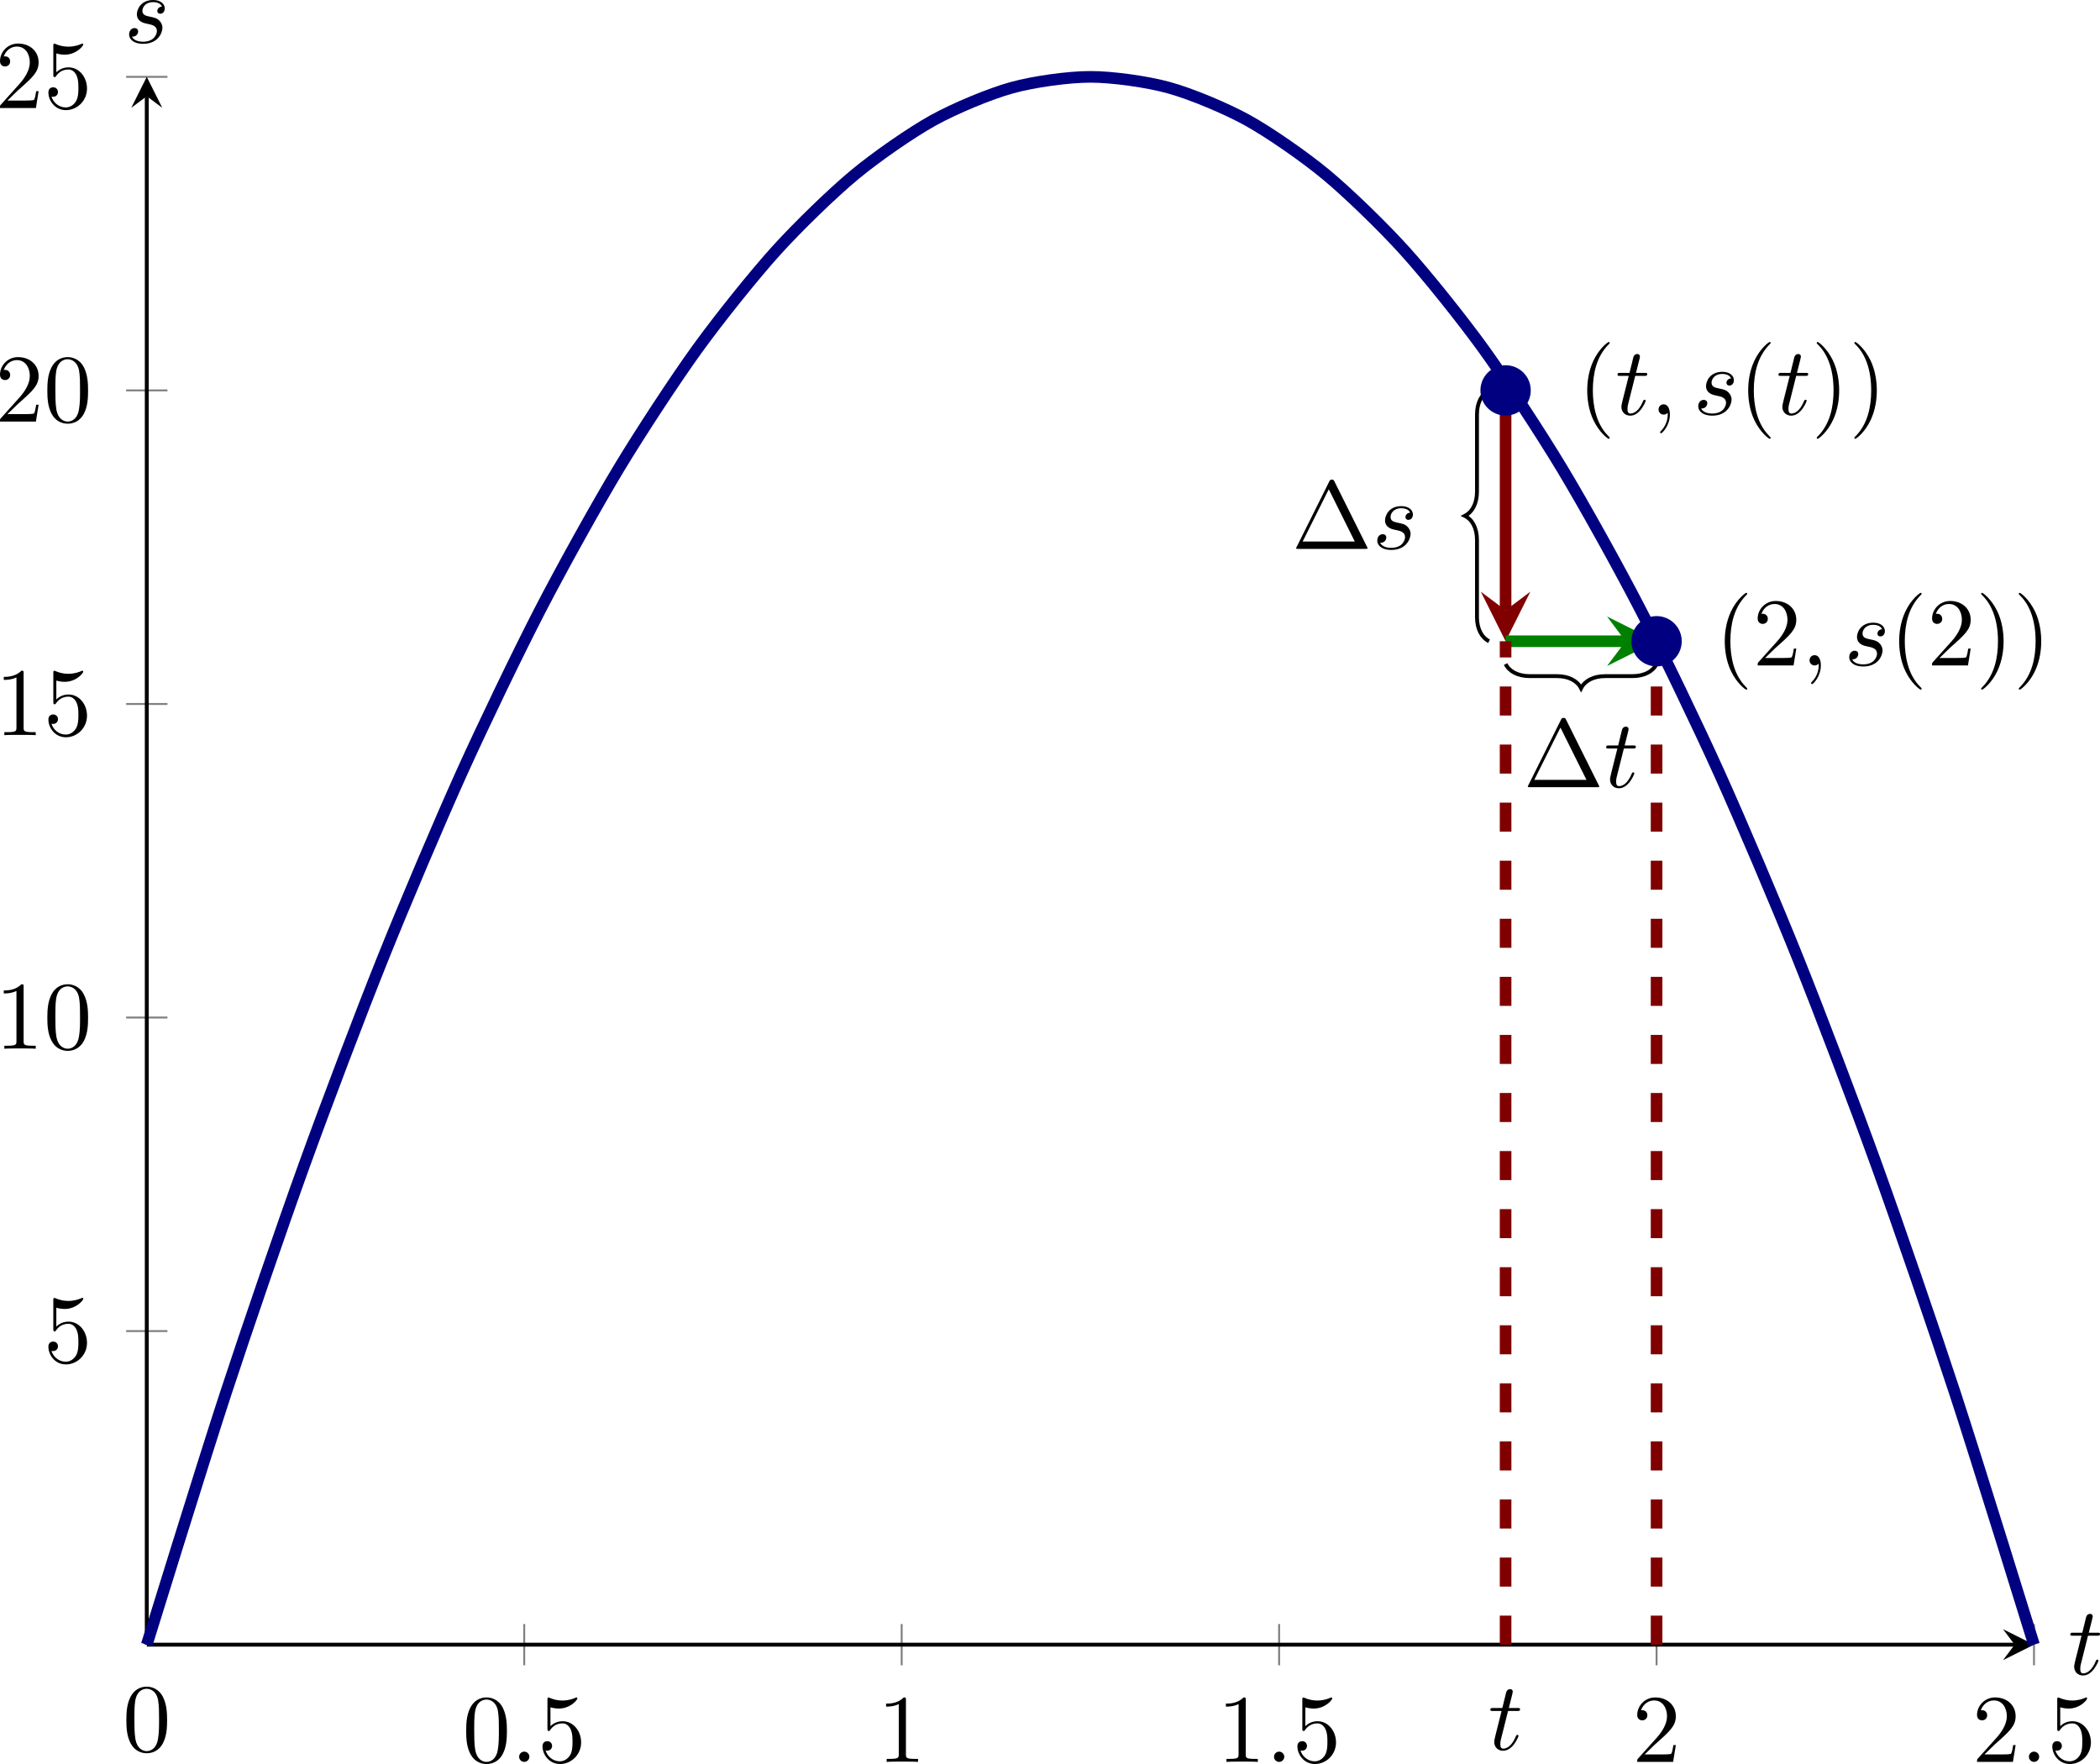 <?xml version='1.0' encoding='UTF-8'?>
<!-- This file was generated by dvisvgm 3.2.2 -->
<svg version='1.1' xmlns='http://www.w3.org/2000/svg' xmlns:xlink='http://www.w3.org/1999/xlink' width='302.647pt' height='254.226pt' viewBox='34.618 475.284 302.647 254.226'>
<defs>
<path id='g4-58' d='M1.913-.528C1.913-.817 1.674-1.056 1.385-1.056S.857-.817 .857-.528S1.096 0 1.385 0S1.913-.239 1.913-.528Z'/>
<path id='g4-59' d='M2.022-.01C2.022-.667 1.773-1.056 1.385-1.056C1.056-1.056 .857-.807 .857-.528C.857-.259 1.056 0 1.385 0C1.504 0 1.634-.04 1.733-.13C1.763-.149 1.773-.159 1.783-.159S1.803-.149 1.803-.01C1.803 .727 1.455 1.325 1.126 1.654C1.016 1.763 1.016 1.783 1.016 1.813C1.016 1.883 1.066 1.923 1.116 1.923C1.225 1.923 2.022 1.156 2.022-.01Z'/>
<path id='g4-115' d='M3.895-3.726C3.616-3.716 3.417-3.497 3.417-3.278C3.417-3.138 3.507-2.989 3.726-2.989S4.184-3.158 4.184-3.547C4.184-3.995 3.756-4.403 2.999-4.403C1.684-4.403 1.315-3.387 1.315-2.949C1.315-2.172 2.052-2.022 2.341-1.963C2.859-1.863 3.377-1.753 3.377-1.205C3.377-.946 3.148-.11 1.953-.11C1.813-.11 1.046-.11 .817-.638C1.196-.588 1.445-.887 1.445-1.166C1.445-1.395 1.285-1.514 1.076-1.514C.817-1.514 .518-1.305 .518-.857C.518-.289 1.086 .11 1.943 .11C3.557 .11 3.945-1.096 3.945-1.544C3.945-1.903 3.756-2.152 3.636-2.271C3.367-2.55 3.078-2.6 2.64-2.69C2.281-2.77 1.883-2.839 1.883-3.288C1.883-3.577 2.122-4.184 2.999-4.184C3.248-4.184 3.746-4.115 3.895-3.726Z'/>
<path id='g4-116' d='M2.052-3.985H2.989C3.188-3.985 3.288-3.985 3.288-4.184C3.288-4.294 3.188-4.294 3.009-4.294H2.132C2.491-5.709 2.54-5.908 2.54-5.968C2.54-6.137 2.421-6.237 2.252-6.237C2.222-6.237 1.943-6.227 1.853-5.878L1.465-4.294H.528C.329-4.294 .229-4.294 .229-4.105C.229-3.985 .309-3.985 .508-3.985H1.385C.667-1.156 .628-.986 .628-.807C.628-.269 1.006 .11 1.544 .11C2.56 .11 3.128-1.345 3.128-1.425C3.128-1.524 3.049-1.524 3.009-1.524C2.919-1.524 2.909-1.494 2.859-1.385C2.431-.349 1.903-.11 1.564-.11C1.355-.11 1.255-.239 1.255-.568C1.255-.807 1.275-.877 1.315-1.046L2.052-3.985Z'/>
<path id='g5-1' d='M4.403-6.954C4.334-7.083 4.314-7.133 4.144-7.133S3.955-7.083 3.885-6.954L.518-.199C.468-.11 .468-.09 .468-.08C.468 0 .528 0 .687 0H7.601C7.761 0 7.821 0 7.821-.08C7.821-.09 7.821-.11 7.771-.199L4.403-6.954ZM3.826-6.137L6.506-.757H1.136L3.826-6.137Z'/>
<path id='g5-40' d='M3.298 2.391C3.298 2.361 3.298 2.341 3.128 2.172C1.883 .917 1.564-.966 1.564-2.491C1.564-4.224 1.943-5.958 3.168-7.203C3.298-7.323 3.298-7.342 3.298-7.372C3.298-7.442 3.258-7.472 3.198-7.472C3.098-7.472 2.202-6.795 1.614-5.529C1.106-4.433 .986-3.328 .986-2.491C.986-1.714 1.096-.508 1.644 .618C2.242 1.843 3.098 2.491 3.198 2.491C3.258 2.491 3.298 2.461 3.298 2.391Z'/>
<path id='g5-41' d='M2.879-2.491C2.879-3.268 2.77-4.473 2.222-5.599C1.624-6.824 .767-7.472 .667-7.472C.608-7.472 .568-7.432 .568-7.372C.568-7.342 .568-7.323 .757-7.143C1.733-6.157 2.301-4.573 2.301-2.491C2.301-.787 1.933 .966 .697 2.222C.568 2.341 .568 2.361 .568 2.391C.568 2.451 .608 2.491 .667 2.491C.767 2.491 1.664 1.813 2.252 .548C2.76-.548 2.879-1.654 2.879-2.491Z'/>
<path id='g5-48' d='M4.583-3.188C4.583-3.985 4.533-4.782 4.184-5.519C3.726-6.476 2.909-6.635 2.491-6.635C1.893-6.635 1.166-6.376 .757-5.45C.438-4.762 .389-3.985 .389-3.188C.389-2.441 .428-1.544 .837-.787C1.265 .02 1.993 .219 2.481 .219C3.019 .219 3.776 .01 4.214-.936C4.533-1.624 4.583-2.401 4.583-3.188ZM2.481 0C2.092 0 1.504-.249 1.325-1.205C1.215-1.803 1.215-2.72 1.215-3.308C1.215-3.945 1.215-4.603 1.295-5.141C1.484-6.326 2.232-6.416 2.481-6.416C2.809-6.416 3.467-6.237 3.656-5.25C3.756-4.692 3.756-3.935 3.756-3.308C3.756-2.56 3.756-1.883 3.646-1.245C3.497-.299 2.929 0 2.481 0Z'/>
<path id='g5-49' d='M2.929-6.376C2.929-6.615 2.929-6.635 2.7-6.635C2.082-5.998 1.205-5.998 .887-5.998V-5.689C1.086-5.689 1.674-5.689 2.192-5.948V-.787C2.192-.428 2.162-.309 1.265-.309H.946V0C1.295-.03 2.162-.03 2.56-.03S3.826-.03 4.174 0V-.309H3.856C2.959-.309 2.929-.418 2.929-.787V-6.376Z'/>
<path id='g5-50' d='M1.265-.767L2.321-1.793C3.875-3.168 4.473-3.706 4.473-4.702C4.473-5.838 3.577-6.635 2.361-6.635C1.235-6.635 .498-5.719 .498-4.832C.498-4.274 .996-4.274 1.026-4.274C1.196-4.274 1.544-4.394 1.544-4.802C1.544-5.061 1.365-5.32 1.016-5.32C.936-5.32 .917-5.32 .887-5.31C1.116-5.958 1.654-6.326 2.232-6.326C3.138-6.326 3.567-5.519 3.567-4.702C3.567-3.905 3.068-3.118 2.521-2.501L.608-.369C.498-.259 .498-.239 .498 0H4.194L4.473-1.733H4.224C4.174-1.435 4.105-.996 4.005-.847C3.935-.767 3.278-.767 3.059-.767H1.265Z'/>
<path id='g5-53' d='M4.473-2.002C4.473-3.188 3.656-4.184 2.58-4.184C2.102-4.184 1.674-4.025 1.315-3.676V-5.619C1.514-5.559 1.843-5.489 2.162-5.489C3.387-5.489 4.085-6.396 4.085-6.526C4.085-6.585 4.055-6.635 3.985-6.635C3.975-6.635 3.955-6.635 3.905-6.605C3.706-6.516 3.218-6.316 2.55-6.316C2.152-6.316 1.694-6.386 1.225-6.595C1.146-6.625 1.126-6.625 1.106-6.625C1.006-6.625 1.006-6.545 1.006-6.386V-3.437C1.006-3.258 1.006-3.178 1.146-3.178C1.215-3.178 1.235-3.208 1.275-3.268C1.385-3.427 1.753-3.965 2.56-3.965C3.078-3.965 3.328-3.507 3.407-3.328C3.567-2.959 3.587-2.57 3.587-2.072C3.587-1.724 3.587-1.126 3.347-.707C3.108-.319 2.74-.06 2.281-.06C1.554-.06 .986-.588 .817-1.176C.847-1.166 .877-1.156 .986-1.156C1.315-1.156 1.484-1.405 1.484-1.644S1.315-2.132 .986-2.132C.847-2.132 .498-2.062 .498-1.604C.498-.747 1.186 .219 2.301 .219C3.457 .219 4.473-.737 4.473-2.002Z'/>
</defs>
<g id='page4' transform='matrix(1.4 0 0 1.4 0 0)'>
<path d='M78.691 510.918V506.668M117.547 510.918V506.668M156.402 510.918V506.668M195.257 510.918V506.668M234.109 510.918V506.668' stroke='#808080' fill='none' stroke-width='.199' stroke-miterlimit='10'/>
<path d='M37.711 476.512H41.965M37.711 444.235H41.965M37.711 411.957H41.965M37.711 379.676H41.965M37.711 347.399H41.965' stroke='#808080' fill='none' stroke-width='.199' stroke-miterlimit='10'/>
<path d='M39.836 508.793H232.117' stroke='#000' fill='none' stroke-width='.399' stroke-miterlimit='10'/>
<path d='M234.109 508.793L230.922 507.199L232.117 508.793L230.922 510.387'/>
<path d='M39.836 508.793V349.391' stroke='#000' fill='none' stroke-width='.399' stroke-miterlimit='10'/>
<path d='M39.836 347.399L38.242 350.586L39.836 349.391L41.43 350.586'/>
<g transform='matrix(1 0 0 1 13.561 27.453)'>
<use x='58.766' y='493.406' xlink:href='#g5-48'/>
<use x='63.748' y='493.406' xlink:href='#g4-58'/>
<use x='66.515' y='493.406' xlink:href='#g5-53'/>
</g>
<g transform='matrix(1 0 0 1 56.29 27.453)'>
<use x='58.766' y='493.406' xlink:href='#g5-49'/>
</g>
<g transform='matrix(1 0 0 1 91.27 27.453)'>
<use x='58.766' y='493.406' xlink:href='#g5-49'/>
<use x='63.748' y='493.406' xlink:href='#g4-58'/>
<use x='66.515' y='493.406' xlink:href='#g5-53'/>
</g>
<g transform='matrix(1 0 0 1 134 27.453)'>
<use x='58.766' y='493.406' xlink:href='#g5-50'/>
</g>
<g transform='matrix(1 0 0 1 168.98 27.453)'>
<use x='58.766' y='493.406' xlink:href='#g5-50'/>
<use x='63.748' y='493.406' xlink:href='#g4-58'/>
<use x='66.515' y='493.406' xlink:href='#g5-53'/>
</g>
<g transform='matrix(1 0 0 1 -29.556 -13.682)'>
<use x='58.766' y='493.406' xlink:href='#g5-53'/>
</g>
<g transform='matrix(1 0 0 1 -34.537 -45.961)'>
<use x='58.766' y='493.406' xlink:href='#g5-49'/>
<use x='63.748' y='493.406' xlink:href='#g5-48'/>
</g>
<g transform='matrix(1 0 0 1 -34.537 -78.24)'>
<use x='58.766' y='493.406' xlink:href='#g5-49'/>
<use x='63.748' y='493.406' xlink:href='#g5-53'/>
</g>
<g transform='matrix(1 0 0 1 -34.537 -110.52)'>
<use x='58.766' y='493.406' xlink:href='#g5-50'/>
<use x='63.748' y='493.406' xlink:href='#g5-48'/>
</g>
<g transform='matrix(1 0 0 1 -34.537 -142.799)'>
<use x='58.766' y='493.406' xlink:href='#g5-50'/>
<use x='63.748' y='493.406' xlink:href='#g5-53'/>
</g>
<path d='M39.836 508.793C39.836 508.793 45.688 489.856 47.934 483.016C50.18 476.172 53.781 465.7 56.027 459.477C58.273 453.258 61.875 443.781 64.121 438.184C66.367 432.586 69.969 424.106 72.215 419.129C74.461 414.153 78.066 406.672 80.312 402.317C82.559 397.961 86.16 391.481 88.406 387.746C90.652 384.016 94.254 378.528 96.5 375.418C98.746 372.309 102.348 367.821 104.594 365.332C106.84 362.844 110.441 359.352 112.691 357.485C114.938 355.617 118.539 353.125 120.785 351.879C123.031 350.637 126.633 349.141 128.879 348.52C131.125 347.895 134.727 347.399 136.973 347.399C139.219 347.399 142.82 347.895 145.066 348.52C147.316 349.141 150.918 350.637 153.164 351.879C155.41 353.125 159.011 355.617 161.257 357.485C163.504 359.352 167.105 362.84 169.351 365.328C171.597 367.817 175.199 372.305 177.445 375.414C179.691 378.528 183.296 384.012 185.543 387.746C187.789 391.477 191.39 397.961 193.636 402.317C195.882 406.668 199.484 414.149 201.73 419.125C203.976 424.102 207.578 432.582 209.824 438.18C212.07 443.778 215.675 453.254 217.921 459.473C220.168 465.696 223.769 476.168 226.015 483.012C228.261 489.852 234.109 508.789 234.109 508.789' stroke='#000080' fill='none' stroke-width='1.196' stroke-miterlimit='10'/>
<path d='M178.015 405.5C177.265 405.125 176.769 404.254 176.769 403.008V395.078C176.769 393.832 176.269 392.961 175.523 392.59C176.269 392.215 176.769 391.344 176.769 390.098V382.168C176.769 380.922 177.265 380.051 178.015 379.676' stroke='#000' fill='none' stroke-width='.399' stroke-miterlimit='10'/>
<path d='M179.714 407.848C180.089 408.594 180.961 409.09 182.207 409.09H184.996C186.238 409.09 187.113 409.59 187.484 410.336C187.859 409.59 188.73 409.09 189.976 409.09H192.765C194.011 409.09 194.882 408.594 195.257 407.848' stroke='#000' fill='none' stroke-width='.399' stroke-miterlimit='10'/>
<g transform='matrix(1 0 0 1 -21.42 26.344)'>
<use x='58.766' y='493.406' xlink:href='#g5-48'/>
</g>
<path d='M179.714 402.313V379.676' stroke='#800000' fill='none' stroke-width='1.196' stroke-miterlimit='10'/>
<path d='M179.714 405.5L182.265 400.398L179.714 402.312L177.164 400.398' fill='#800000'/>
<path d='M179.714 405.5H192.066' stroke='#008000' fill='none' stroke-width='1.196' stroke-miterlimit='10'/>
<path d='M195.258 405.5L190.156 402.95L192.066 405.5L190.156 408.051' fill='#008000'/>
<path d='M179.714 508.793V405.5' stroke='#800000' fill='none' stroke-width='1.196' stroke-miterlimit='10' stroke-dasharray='2.989 2.989'/>
<path d='M195.257 508.793V405.5' stroke='#800000' fill='none' stroke-width='1.196' stroke-miterlimit='10' stroke-dasharray='2.989 2.989'/>
<g transform='matrix(1 0 0 1 122.769 -72.882)'>
<use x='58.766' y='493.406' xlink:href='#g5-1'/>
<use x='67.069' y='493.406' xlink:href='#g4-116'/>
</g>
<g transform='matrix(1 0 0 1 98.92 -97.414)'>
<use x='58.766' y='493.406' xlink:href='#g5-1'/>
<use x='67.069' y='493.406' xlink:href='#g4-115'/>
</g>
<g transform='matrix(1 0 0 1 119.15 26.198)'>
<use x='58.766' y='493.406' xlink:href='#g4-116'/>
</g>
<g transform='matrix(1 0 0 1 142.524 -85.416)'>
<use x='58.766' y='493.406' xlink:href='#g5-40'/>
<use x='62.641' y='493.406' xlink:href='#g5-50'/>
<use x='67.622' y='493.406' xlink:href='#g4-59'/>
<use x='72.05' y='493.406' xlink:href='#g4-115'/>
<use x='76.72' y='493.406' xlink:href='#g5-40'/>
<use x='80.594' y='493.406' xlink:href='#g5-50'/>
<use x='85.576' y='493.406' xlink:href='#g5-41'/>
<use x='89.45' y='493.406' xlink:href='#g5-41'/>
</g>
<g transform='matrix(1 0 0 1 128.366 -111.239)'>
<use x='58.766' y='493.406' xlink:href='#g5-40'/>
<use x='62.641' y='493.406' xlink:href='#g4-116'/>
<use x='66.238' y='493.406' xlink:href='#g4-59'/>
<use x='70.666' y='493.406' xlink:href='#g4-115'/>
<use x='75.336' y='493.406' xlink:href='#g5-40'/>
<use x='79.211' y='493.406' xlink:href='#g4-116'/>
<use x='82.808' y='493.406' xlink:href='#g5-41'/>
<use x='86.683' y='493.406' xlink:href='#g5-41'/>
</g>
<path d='M181.707 379.676C181.707 378.574 180.816 377.684 179.714 377.684C178.613 377.684 177.722 378.574 177.722 379.676S178.613 381.668 179.714 381.668C180.816 381.668 181.707 380.778 181.707 379.676Z' fill='#000080'/>
<path d='M181.707 379.676C181.707 378.574 180.816 377.684 179.714 377.684C178.613 377.684 177.722 378.574 177.722 379.676S178.613 381.668 179.714 381.668C180.816 381.668 181.707 380.778 181.707 379.676Z' stroke='#000080' fill='none' stroke-width='1.196' stroke-miterlimit='10'/>
<path d='M197.25 405.5C197.25 404.399 196.355 403.508 195.257 403.508C194.156 403.508 193.265 404.399 193.265 405.5C193.265 406.602 194.156 407.492 195.257 407.492C196.355 407.492 197.25 406.602 197.25 405.5Z' fill='#000080'/>
<path d='M197.25 405.5C197.25 404.399 196.355 403.508 195.257 403.508C194.156 403.508 193.265 404.399 193.265 405.5C193.265 406.602 194.156 407.492 195.257 407.492C196.355 407.492 197.25 406.602 197.25 405.5Z' stroke='#000080' fill='none' stroke-width='1.196' stroke-miterlimit='10'/>
<g transform='matrix(1 0 0 1 178.85 18.451)'>
<use x='58.766' y='493.406' xlink:href='#g4-116'/>
</g>
<g transform='matrix(1 0 0 1 -21.264 -149.514)'>
<use x='58.766' y='493.406' xlink:href='#g4-115'/>
</g>
</g>
</svg>